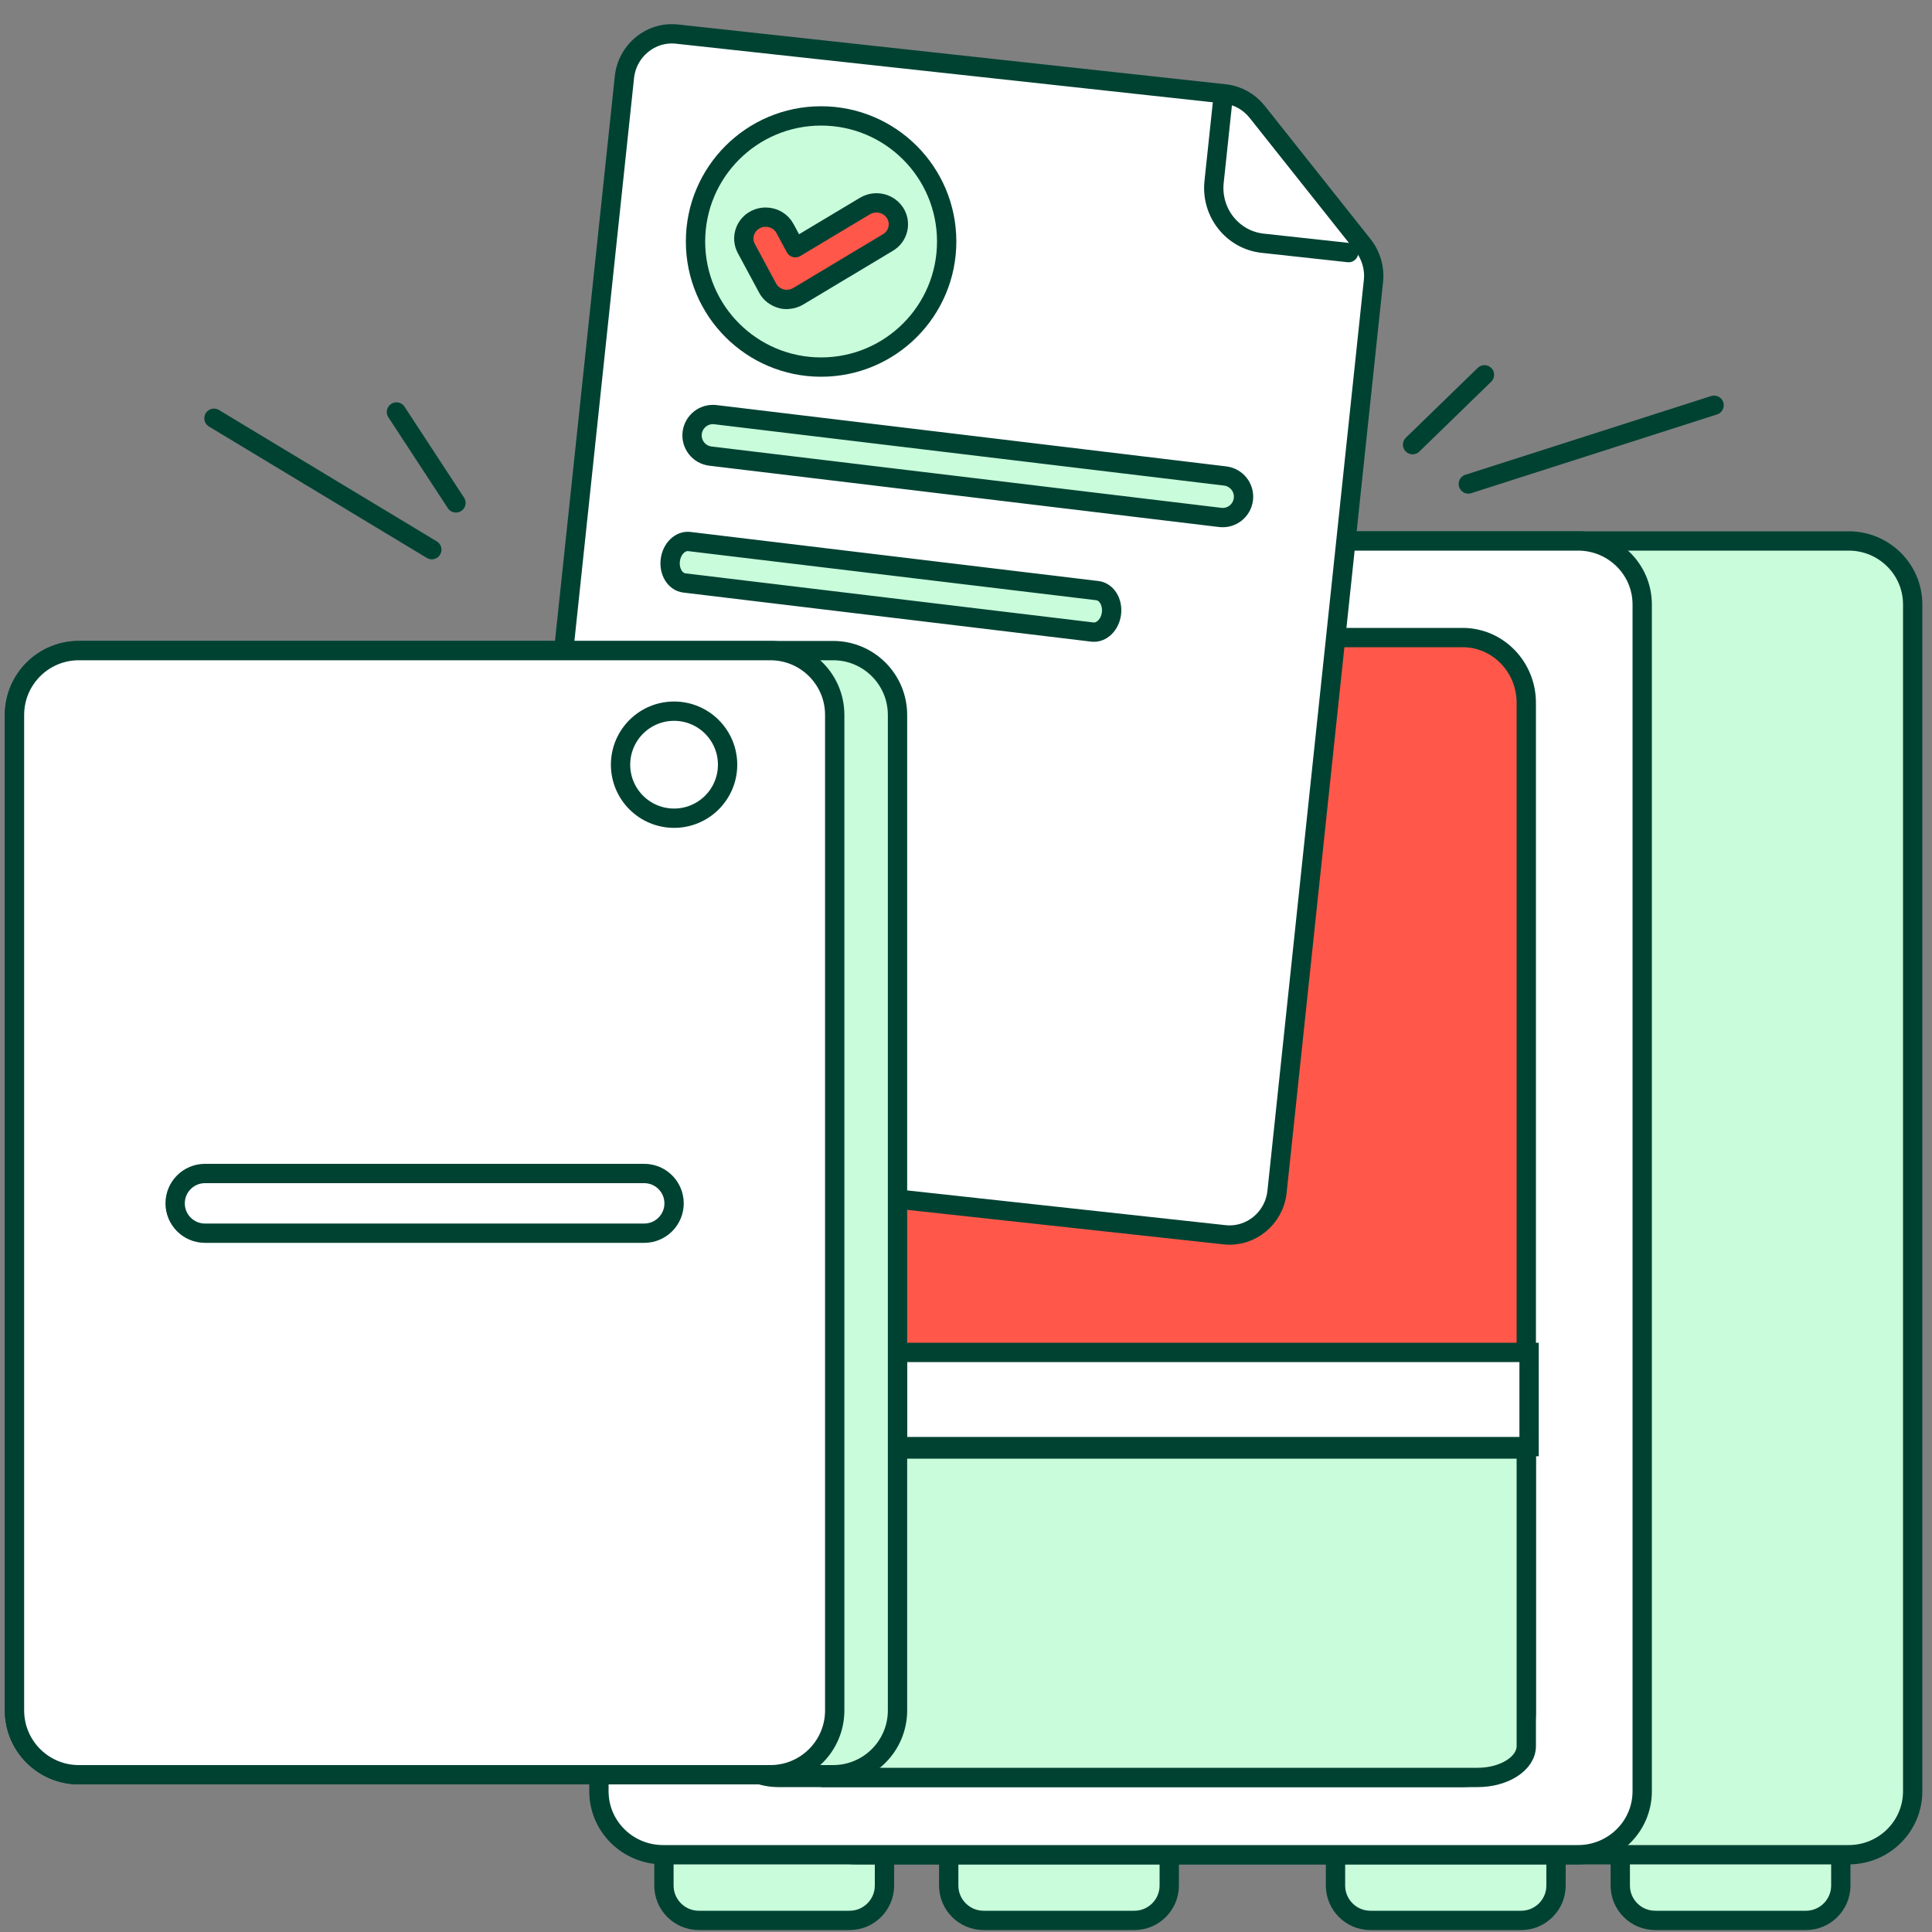 <svg width="100" height="100" viewBox="0 0 100 100" fill="none" xmlns="http://www.w3.org/2000/svg">
<rect x="0" y="0" width="100" height="100" fill="#808080" stroke="none"/>
<path d="M34.365 94.675H45.78V97.595C45.78 98.59 44.97 99.4 43.975 99.4H36.17C35.175 99.4 34.365 98.59 34.365 97.595V94.675Z" fill="#C9FCDB" stroke="#004232" stroke-miterlimit="10"/>
<path d="M69.125 94.675H80.54V97.595C80.54 98.59 79.73 99.4 78.735 99.4H70.93C69.935 99.4 69.125 98.59 69.125 97.595V94.675Z" fill="#C9FCDB" stroke="#004232" stroke-miterlimit="10"/>
<path d="M49.105 94.675H60.52V97.595C60.52 98.59 59.71 99.4 58.715 99.4H50.91C49.915 99.4 49.105 98.59 49.105 97.595V94.675Z" fill="#C9FCDB" stroke="#004232" stroke-miterlimit="10"/>
<path d="M83.865 94.675H95.28V97.595C95.28 98.59 94.47 99.4 93.475 99.4H85.67C84.675 99.4 83.865 98.59 83.865 97.595V94.675Z" fill="#C9FCDB" stroke="#004232" stroke-miterlimit="10"/>
<path d="M95.687 28H44.313C42.483 28 41 29.47 41 31.284V92.716C41 94.53 42.483 96 44.313 96H95.687C97.517 96 99 94.53 99 92.716V31.284C99 29.47 97.517 28 95.687 28Z" fill="#C9FCDB" stroke="#004232" stroke-miterlimit="10"/>
<path d="M81.68 28H34.32C32.486 28 31 29.47 31 31.284V92.716C31 94.53 32.486 96 34.32 96H81.68C83.513 96 85 94.53 85 92.716V31.284C85 29.47 83.513 28 81.68 28Z" fill="white" stroke="#004232" stroke-miterlimit="10" stroke-linecap="round"/>
<path d="M75.706 33H40.294C38.475 33 37 34.512 37 36.377V88.623C37 90.488 38.475 92 40.294 92H75.706C77.525 92 79 90.488 79 88.623V36.377C79 34.512 77.525 33 75.706 33Z" fill="#FF584A" stroke="#004232" stroke-miterlimit="10" stroke-linecap="round"/>
<path d="M63.37 63.91L28.865 60.145C27.505 59.995 26.52 58.755 26.665 57.375L32.32 3.995C32.465 2.615 33.685 1.615 35.045 1.765L63.4 4.86C64.055 4.93 64.65 5.265 65.065 5.78L70.555 12.695C70.965 13.215 71.16 13.88 71.09 14.54L66.1 61.68C65.955 63.06 64.735 64.06 63.375 63.91H63.37Z" fill="white" stroke="#004232" stroke-miterlimit="10" stroke-linecap="round"/>
<path d="M63.414 24.637L37.03 21.463C36.438 21.392 35.9 21.814 35.828 22.406C35.757 22.998 36.18 23.536 36.772 23.608L63.157 26.782C63.749 26.853 64.287 26.431 64.358 25.838C64.429 25.246 64.007 24.708 63.414 24.637Z" fill="#C9FCDB" stroke="#004232" stroke-miterlimit="10"/>
<path d="M56.8 30.571L35.681 28.03C35.208 27.973 34.766 28.407 34.694 28.999C34.623 29.591 34.95 30.117 35.423 30.174L56.542 32.715C57.016 32.772 57.458 32.338 57.53 31.746C57.601 31.154 57.274 30.628 56.8 30.571Z" fill="#C9FCDB" stroke="#004232" stroke-miterlimit="10"/>
<path d="M43.005 75H79V90.377C79 91.272 77.869 92 76.48 92H43V75H43.005Z" fill="#C9FCDB" stroke="#004232" stroke-miterlimit="10"/>
<path d="M79.145 70H46.455V74.875H79.145V70Z" fill="white" stroke="#004232" stroke-miterlimit="10" stroke-linecap="round"/>
<path d="M43.125 33.675H4.08C2.241 33.675 0.75 35.166 0.75 37.005V88.53C0.75 90.369 2.241 91.86 4.08 91.86H43.125C44.964 91.86 46.455 90.369 46.455 88.53V37.005C46.455 35.166 44.964 33.675 43.125 33.675Z" fill="#C9FCDB" stroke="#004232" stroke-miterlimit="10"/>
<path d="M39.875 33.675H4.08C2.241 33.675 0.75 35.166 0.75 37.005V88.53C0.75 90.369 2.241 91.86 4.08 91.86H39.875C41.714 91.86 43.205 90.369 43.205 88.53V37.005C43.205 35.166 41.714 33.675 39.875 33.675Z" fill="white" stroke="#004232" stroke-miterlimit="10" stroke-linecap="round"/>
<path d="M33.345 60.74H10.61C9.757 60.74 9.065 61.432 9.065 62.285C9.065 63.139 9.757 63.83 10.61 63.83H33.345C34.198 63.83 34.89 63.139 34.89 62.285C34.89 61.432 34.198 60.74 33.345 60.74Z" fill="white" stroke="#004232" stroke-miterlimit="10" stroke-linecap="round"/>
<path d="M34.89 42.35C36.42 42.35 37.66 41.11 37.66 39.581C37.66 38.051 36.42 36.81 34.89 36.81C33.36 36.81 32.12 38.051 32.12 39.581C32.12 41.11 33.36 42.35 34.89 42.35Z" fill="white" stroke="#004232" stroke-miterlimit="10"/>
<path d="M63.315 4.95L62.84 9.425C62.675 11.005 63.8 12.42 65.355 12.59L69.805 13.075" fill="white"/>
<path d="M63.315 4.95L62.84 9.425C62.675 11.005 63.8 12.42 65.355 12.59L69.805 13.075" stroke="#004232" stroke-miterlimit="10" stroke-linecap="round"/>
<path d="M42.5 19C46.09 19 49 16.09 49 12.5C49 8.91 46.09 6 42.5 6C38.91 6 36 8.91 36 12.5C36 16.09 38.91 19 42.5 19Z" fill="#C9FCDB" stroke="#004232" stroke-miterlimit="10"/>
<path d="M40.731 15.5C40.763 15.5 40.795 15.497 40.825 15.491C40.997 15.477 41.168 15.425 41.323 15.331L45.956 12.554C46.219 12.402 46.403 12.148 46.471 11.859C46.538 11.572 46.49 11.268 46.323 11.012C46.11 10.686 45.747 10.5 45.363 10.5C45.161 10.5 44.954 10.553 44.771 10.664L41.167 12.822L40.636 11.837C40.439 11.46 40.046 11.24 39.632 11.24C39.466 11.24 39.286 11.273 39.116 11.36C38.564 11.635 38.334 12.306 38.628 12.861L38.628 12.861L38.63 12.864L39.727 14.903C39.877 15.19 40.139 15.382 40.451 15.466C40.57 15.501 40.68 15.5 40.723 15.5C40.726 15.5 40.728 15.5 40.731 15.5Z" fill="#FF584A" stroke="#004232" stroke-linejoin="round"/>
<path d="M22.35 28.45L11.075 21.65" stroke="#004232" stroke-miterlimit="10" stroke-linecap="round"/>
<path d="M23.6 26.03L20.52 21.325" stroke="#004232" stroke-miterlimit="10" stroke-linecap="round"/>
<path d="M73.115 23.015L76.835 19.4" stroke="#004232" stroke-miterlimit="10" stroke-linecap="round"/>
<path d="M76 25.05L88.72 20.975" stroke="#004232" stroke-miterlimit="10" stroke-linecap="round"/>
</svg>
